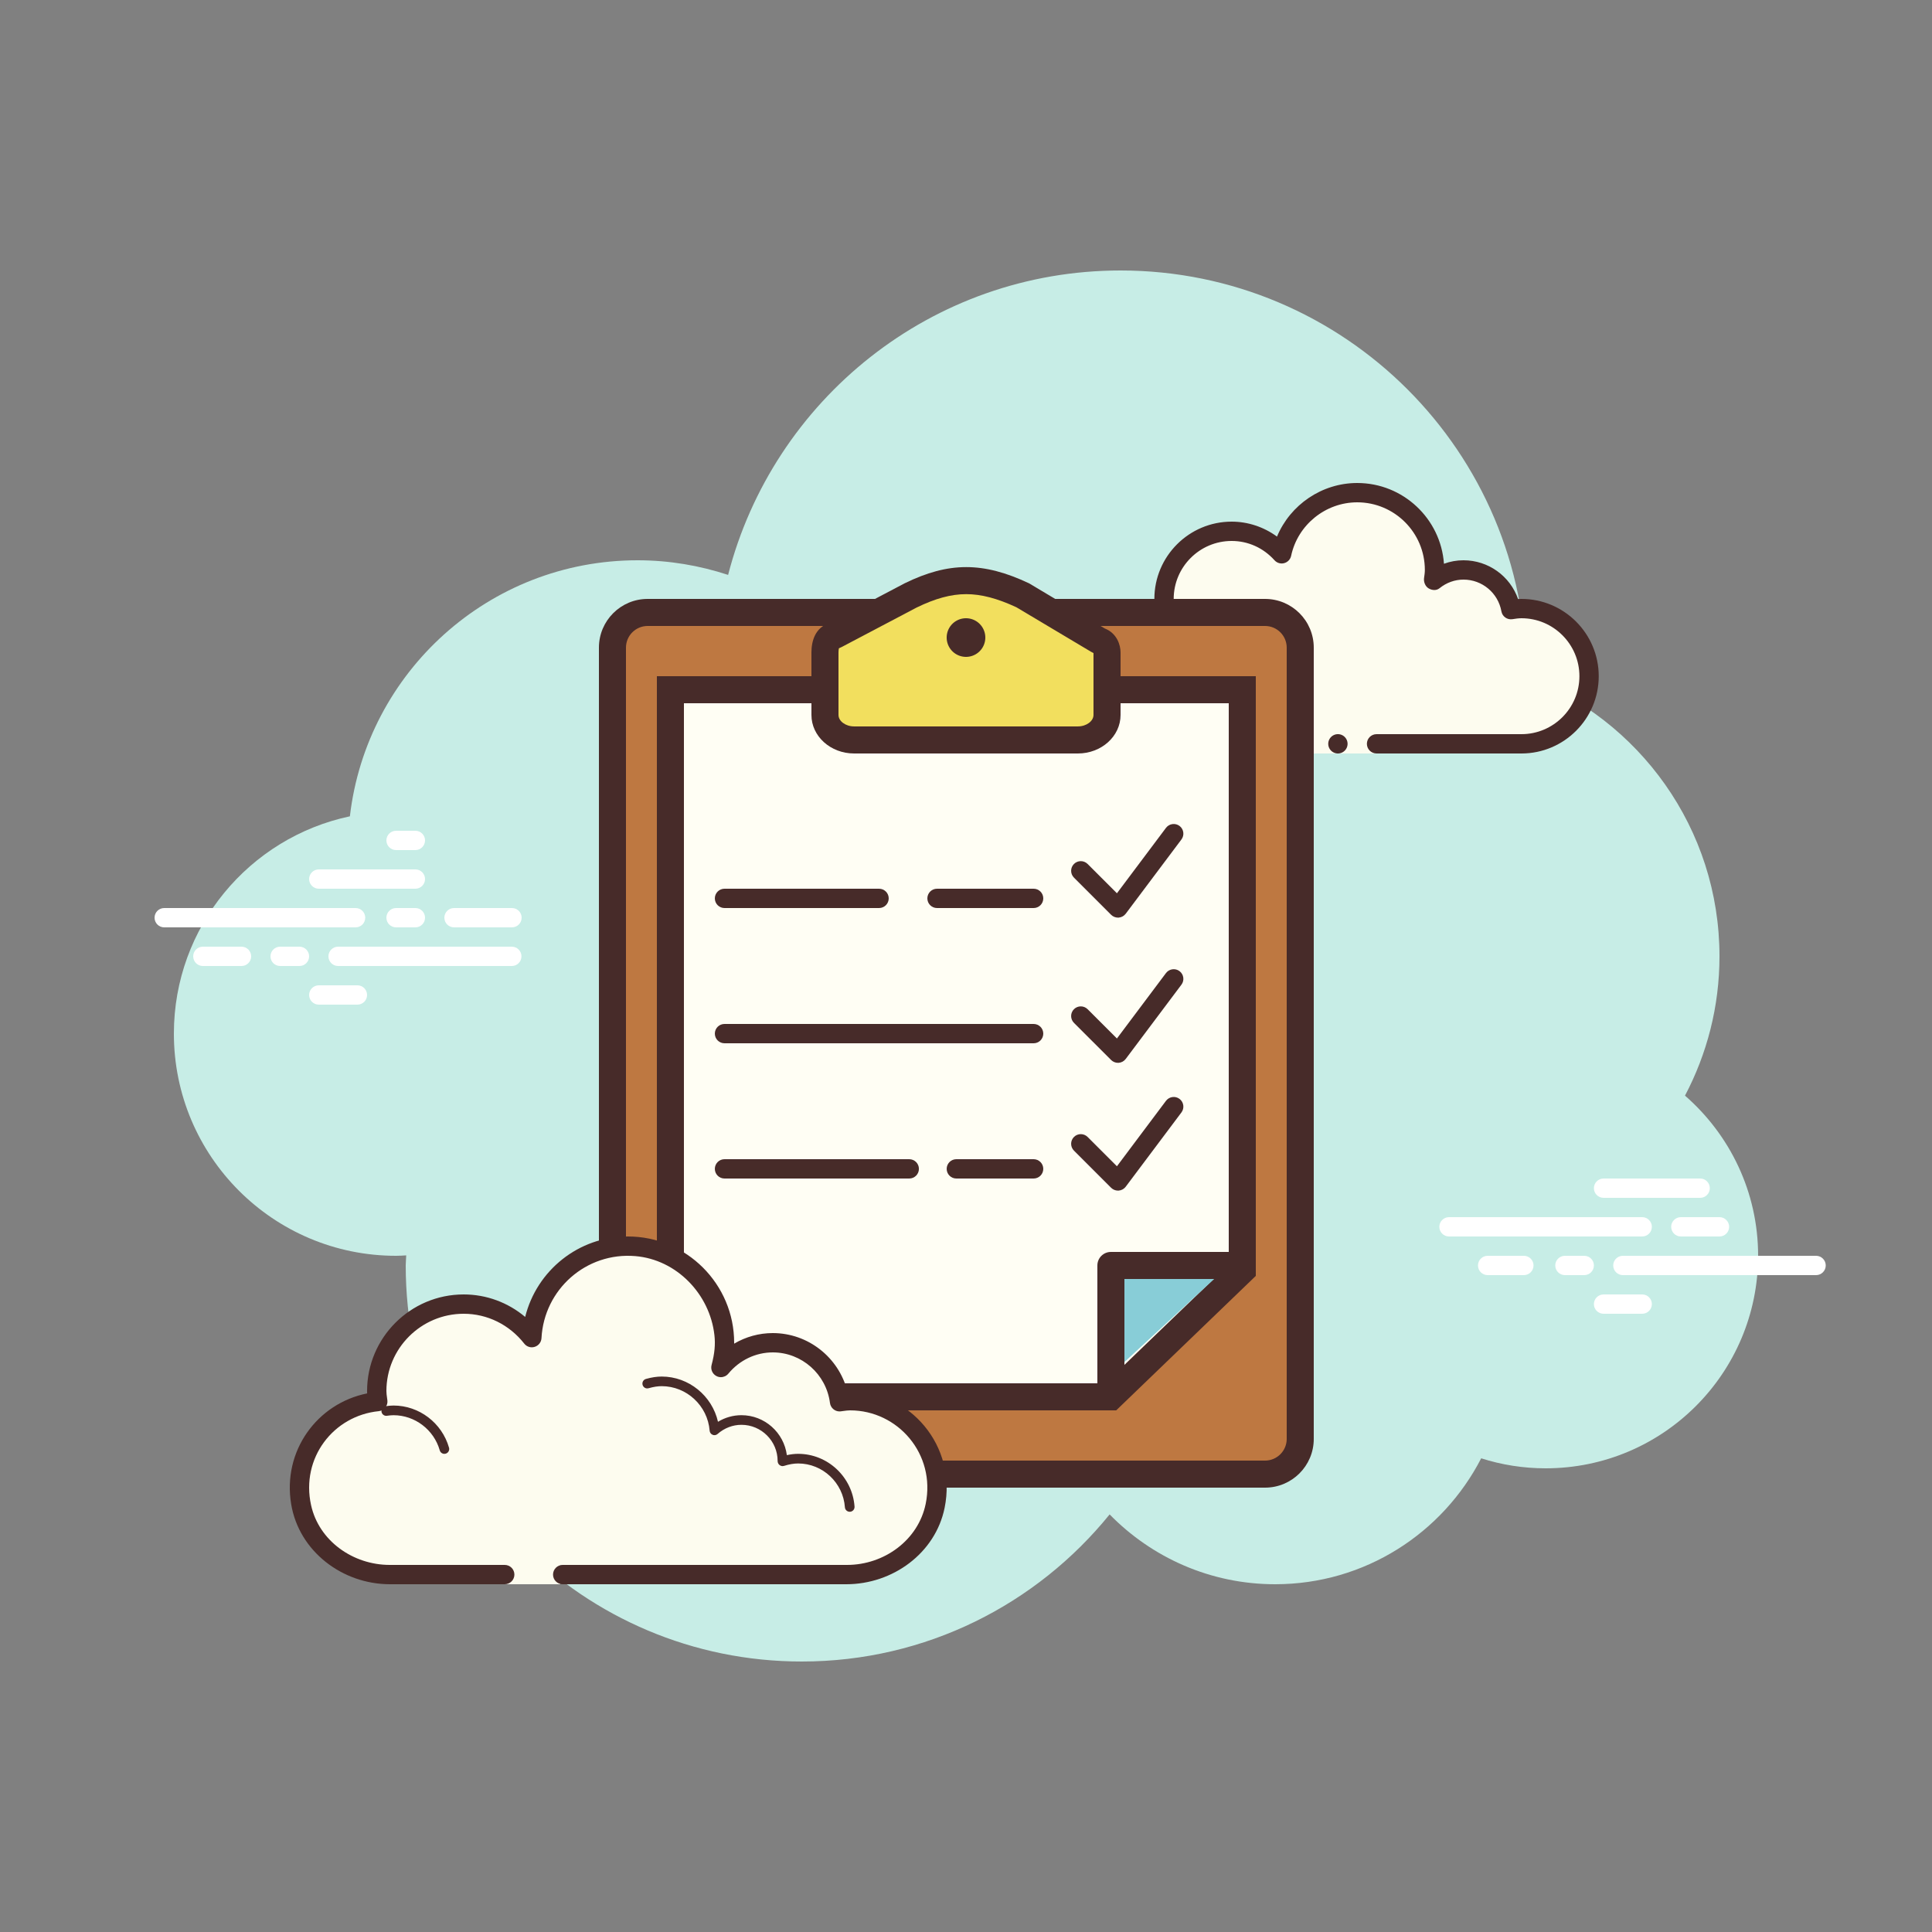 ﻿<?xml version="1.0" encoding="utf-8"?>
<svg xmlns="http://www.w3.org/2000/svg" viewBox="0 0 100 100" width="500" height="500">
  <rect x="0" y="0" width="100" height="100" fill="#808080" stroke="none"/>
  <path fill="#c7ede6" d="M87.215,56.71C88.35,54.555,89,52.105,89,49.5c0-6.621-4.159-12.257-10.001-14.478 C78.999,35.015,79,35.008,79,35c0-11.598-9.402-21-21-21c-9.784,0-17.981,6.701-20.313,15.757C36.211,29.272,34.638,29,33,29 c-7.692,0-14.023,5.793-14.89,13.252C12.906,43.353,9,47.969,9,53.5C9,59.851,14.149,65,20.5,65c0.177,0,0.352-0.012,0.526-0.022 C21.022,65.153,21,65.324,21,65.5C21,76.822,30.178,86,41.5,86c6.437,0,12.175-2.972,15.934-7.614C59.612,80.611,62.64,82,66,82 c4.65,0,8.674-2.65,10.666-6.518C77.718,75.817,78.837,76,80,76c6.075,0,11-4.925,11-11C91,61.689,89.53,58.727,87.215,56.71z" />
  <path fill="#fff" d="M18.405 48H8.5C8.224 48 8 47.776 8 47.5S8.224 47 8.5 47h9.905c.276 0 .5.224.5.5S18.682 48 18.405 48zM21.5 48h-1c-.276 0-.5-.224-.5-.5s.224-.5.5-.5h1c.276 0 .5.224.5.5S21.777 48 21.5 48zM26.491 50H17.5c-.276 0-.5-.224-.5-.5s.224-.5.5-.5h8.991c.276 0 .5.224.5.5S26.767 50 26.491 50zM15.5 50h-1c-.276 0-.5-.224-.5-.5s.224-.5.5-.5h1c.276 0 .5.224.5.5S15.777 50 15.5 50zM12.5 50h-2c-.276 0-.5-.224-.5-.5s.224-.5.5-.5h2c.276 0 .5.224.5.5S12.777 50 12.5 50zM18.5 52h-2c-.276 0-.5-.224-.5-.5s.224-.5.5-.5h2c.276 0 .5.224.5.5S18.776 52 18.5 52zM21.5 43c-.177 0-.823 0-1 0-.276 0-.5.224-.5.5 0 .276.224.5.5.5.177 0 .823 0 1 0 .276 0 .5-.224.5-.5C22 43.224 21.776 43 21.5 43zM21.5 45c-.177 0-4.823 0-5 0-.276 0-.5.224-.5.5 0 .276.224.5.5.5.177 0 4.823 0 5 0 .276 0 .5-.224.5-.5C22 45.224 21.776 45 21.5 45zM26.5 47c-.177 0-2.823 0-3 0-.276 0-.5.224-.5.5 0 .276.224.5.5.5.177 0 2.823 0 3 0 .276 0 .5-.224.5-.5C27 47.224 26.776 47 26.5 47zM85 64H75c-.276 0-.5-.224-.5-.5S74.724 63 75 63h10c.276 0 .5.224.5.5S85.276 64 85 64zM89 64h-2c-.276 0-.5-.224-.5-.5S86.724 63 87 63h2c.276 0 .5.224.5.5S89.276 64 89 64zM94 66H84c-.276 0-.5-.224-.5-.5S83.724 65 84 65h10c.276 0 .5.224.5.5S94.277 66 94 66zM82 66h-1c-.276 0-.5-.224-.5-.5S80.724 65 81 65h1c.276 0 .5.224.5.5S82.276 66 82 66zM78.875 66H77c-.276 0-.5-.224-.5-.5S76.724 65 77 65h1.875c.276 0 .5.224.5.5S79.151 66 78.875 66zM88 62h-5c-.276 0-.5-.224-.5-.5S82.724 61 83 61h5c.276 0 .5.224.5.5S88.277 62 88 62zM85 68h-2c-.276 0-.5-.224-.5-.5S82.724 67 83 67h2c.276 0 .5.224.5.5S85.276 68 85 68z" />
  <path fill="#fdfcef" d="M64.25,38.5c0,0-1.567,0-3.5,0s-3.5-1.567-3.5-3.5c0-1.781,1.335-3.234,3.055-3.455 C60.277,31.366,60.25,31.187,60.25,31c0-1.933,1.567-3.5,3.5-3.5c1.032,0,1.95,0.455,2.59,1.165 c0.384-1.808,1.987-3.165,3.91-3.165c2.209,0,4,1.791,4,4c0,0.191-0.03,0.374-0.056,0.558c0.428-0.344,0.965-0.558,1.556-0.558 c1.228,0,2.245,0.887,2.455,2.055c0.179-0.028,0.358-0.055,0.545-0.055c1.933,0,3.5,1.567,3.5,3.5s-1.567,3.5-3.5,3.5 s-7.5,0-7.5,0V39h-7V38.5z" />
  <path fill="#472b29" d="M62.5 34c.138 0 .25-.112.25-.25 0-1.223-.995-2.218-2.218-2.218-.034.009-.737-.001-1.244.136-.133.036-.212.173-.176.306.036.134.173.213.306.176.444-.12 1.1-.12 1.113-.118.948 0 1.719.771 1.719 1.718C62.25 33.888 62.362 34 62.5 34zM69.25 38A.5.5 0 1 0 69.25 39 .5.5 0 1 0 69.25 38z" />
  <path fill="#472b29" d="M60.75,39h3.5c0.276,0,0.5-0.224,0.5-0.5s-0.224-0.5-0.5-0.5h-3.5c-1.654,0-3-1.346-3-3 c0-1.496,1.125-2.768,2.618-2.959c0.134-0.018,0.255-0.088,0.336-0.196s0.115-0.244,0.094-0.377 C60.775,31.314,60.75,31.16,60.75,31c0-1.654,1.346-3,3-3c0.85,0,1.638,0.355,2.219,1c0.125,0.139,0.321,0.198,0.5,0.148 c0.182-0.049,0.321-0.195,0.36-0.379C67.17,27.165,68.609,26,70.25,26c1.93,0,3.5,1.57,3.5,3.5c0,0.143-0.021,0.28-0.041,0.418 c-0.029,0.203,0.063,0.438,0.242,0.54c0.179,0.102,0.396,0.118,0.556-0.01C74.872,30.155,75.301,30,75.75,30 c0.966,0,1.792,0.691,1.963,1.644c0.048,0.267,0.296,0.446,0.569,0.405C78.436,32.025,78.59,32,78.75,32c1.654,0,3,1.346,3,3 s-1.346,3-3,3h-7.5c-0.276,0-0.5,0.224-0.5,0.5s0.224,0.5,0.5,0.5h7.5c2.206,0,4-1.794,4-4s-1.794-4-4-4 c-0.059,0-0.116,0.002-0.174,0.006C78.162,29.82,77.039,29,75.75,29c-0.349,0-0.689,0.061-1.011,0.18 C74.574,26.847,72.624,25,70.25,25c-1.831,0-3.466,1.127-4.153,2.774C65.417,27.276,64.595,27,63.75,27c-2.206,0-4,1.794-4,4 c0,0.048,0.001,0.095,0.004,0.142C58.011,31.59,56.75,33.169,56.75,35C56.75,37.206,58.544,39,60.75,39z" />
  <path fill="#472b29" d="M66.25,38c0.159,0,0.841,0,1,0c0.276,0,0.5,0.224,0.5,0.5c0,0.276-0.224,0.5-0.5,0.5 c-0.159,0-0.841,0-1,0c-0.276,0-0.5-0.224-0.5-0.5C65.75,38.224,65.974,38,66.25,38z" />
  <g>
    <path fill="#be7841" d="M33.521,76.3c-1.004,0-1.821-0.817-1.821-1.821V33.521c0-1.004,0.817-1.821,1.821-1.821h31.957 c1.004,0,1.821,0.817,1.821,1.821v40.957c0,1.004-0.817,1.821-1.821,1.821H33.521z" />
    <path fill="#472b29" d="M65.478,32.4c0.619,0,1.122,0.503,1.122,1.122v40.956c0,0.619-0.503,1.122-1.122,1.122H33.522 c-0.619,0-1.122-0.503-1.122-1.122V33.522c0-0.619,0.503-1.122,1.122-1.122H65.478 M65.478,31H33.522 C32.129,31,31,32.129,31,33.522v40.956C31,75.871,32.129,77,33.522,77h31.956C66.871,77,68,75.871,68,74.478V33.522 C68,32.129,66.871,31,65.478,31L65.478,31z" />
  </g>
  <g>
    <path fill="#fffef4" d="M34.7 72.3L34.7 35.7 64.3 35.7 64.3 65.742 57.491 72.3z" />
    <path fill="#472b29" d="M63.6,36.4v29.045L57.209,71.6H35.4V36.4H63.6 M65,35H34v38h23.774L65,66.04V35L65,35z" />
  </g>
  <g>
    <path fill="#88cdd7" d="M63.062 66L57.996 70.688 57.967 66z" />
  </g>
  <g>
    <path fill="#f2df5e" d="M44.208,38.3c-0.831,0-1.508-0.58-1.508-1.293v-3.233c0-0.712,0.33-0.822,0.438-0.858 c0.036-0.013,0.071-0.027,0.104-0.045l3.907-2.059c1.053-0.515,1.967-0.759,2.86-0.759c0.896,0,1.835,0.246,2.952,0.772 l3.866,2.309c0.033,0.02,0.067,0.036,0.103,0.05c0.358,0.141,0.368,0.544,0.368,0.59v3.233c0,0.713-0.677,1.293-1.508,1.293 H44.208z" />
    <path fill="#472b29" d="M50.011,30.753c0.775,0,1.6,0.216,2.594,0.677l3.865,2.304c0.042,0.025,0.085,0.048,0.129,0.068 v3.204c0,0.321-0.37,0.593-0.808,0.593H44.208c-0.438,0-0.808-0.272-0.808-0.593v-3.234c0-0.101,0.011-0.173,0.022-0.217 c0.05-0.02,0.099-0.042,0.147-0.067l3.87-2.039C48.411,30.974,49.228,30.753,50.011,30.753 M50.011,29.353 c-1.027,0-2.043,0.28-3.187,0.839l-3.907,2.058C42.187,32.495,42,33.188,42,33.773v3.234C42,38.108,42.989,39,44.208,39h11.583 C57.011,39,58,38.108,58,37.007v-3.234c0-0.388-0.188-0.996-0.813-1.241l-3.925-2.34C52.076,29.633,51.038,29.353,50.011,29.353 L50.011,29.353z" />
  </g>
  <g>
    <path fill="#472b29" d="M50 32A1 1 0 1 0 50 34A1 1 0 1 0 50 32Z" />
  </g>
  <g>
    <path fill="#472b29" d="M53.5,47h-5c-0.276,0-0.5-0.224-0.5-0.5s0.224-0.5,0.5-0.5h5c0.276,0,0.5,0.224,0.5,0.5 S53.776,47,53.5,47z" />
  </g>
  <g>
    <path fill="#472b29" d="M45.5,47h-8c-0.276,0-0.5-0.224-0.5-0.5s0.224-0.5,0.5-0.5h8c0.276,0,0.5,0.224,0.5,0.5 S45.776,47,45.5,47z" />
  </g>
  <g>
    <path fill="#472b29" d="M53.5,54h-16c-0.276,0-0.5-0.224-0.5-0.5s0.224-0.5,0.5-0.5h16c0.276,0,0.5,0.224,0.5,0.5 S53.776,54,53.5,54z" />
  </g>
  <g>
    <path fill="#472b29" d="M47.063,61H37.5c-0.276,0-0.5-0.224-0.5-0.5s0.224-0.5,0.5-0.5h9.563c0.276,0,0.5,0.224,0.5,0.5 S47.339,61,47.063,61z" />
  </g>
  <g>
    <path fill="#472b29" d="M53.5,61h-4c-0.276,0-0.5-0.224-0.5-0.5s0.224-0.5,0.5-0.5h4c0.276,0,0.5,0.224,0.5,0.5 S53.776,61,53.5,61z" />
  </g>
  <g>
    <path fill="#472b29" d="M57.866,47.496c-0.132,0-0.26-0.053-0.354-0.146l-1.924-1.924c-0.195-0.195-0.195-0.512,0-0.707 s0.512-0.195,0.707,0l1.517,1.517l2.539-3.386c0.167-0.221,0.481-0.265,0.7-0.101c0.221,0.166,0.266,0.479,0.101,0.7l-2.886,3.847 c-0.088,0.116-0.221,0.188-0.365,0.199C57.89,47.496,57.878,47.496,57.866,47.496z" />
  </g>
  <g>
    <path fill="#472b29" d="M57.866,55.012c-0.132,0-0.26-0.053-0.354-0.146l-1.924-1.923c-0.195-0.195-0.195-0.512,0-0.707 s0.512-0.195,0.707,0l1.517,1.516l2.539-3.386c0.167-0.221,0.481-0.265,0.7-0.101c0.221,0.166,0.266,0.479,0.101,0.7l-2.886,3.847 c-0.087,0.116-0.221,0.188-0.365,0.199C57.89,55.012,57.878,55.012,57.866,55.012z" />
  </g>
  <g>
    <path fill="#472b29" d="M57.866,61.626c-0.132,0-0.26-0.053-0.354-0.146l-1.924-1.924c-0.195-0.195-0.195-0.512,0-0.707 s0.512-0.195,0.707,0l1.517,1.517l2.539-3.387c0.167-0.221,0.481-0.266,0.7-0.101c0.221,0.166,0.266,0.479,0.101,0.7l-2.886,3.848 c-0.087,0.116-0.221,0.188-0.365,0.199C57.89,61.626,57.878,61.626,57.866,61.626z" />
  </g>
  <g>
    <path fill="#472b29" d="M58.2,72h-1.4v-6.5c0-0.387,0.313-0.7,0.7-0.7H64v1.4h-5.8V72z" />
  </g>
  <g>
    <path fill="#fdfcef" d="M26,81h-5.75c-2.485,0.75-4.5-1.265-4.5-3.75c0-2.333,1.782-4.229,4.055-4.455 c-0.022-0.181-0.055-0.358-0.055-0.545c0-2.485,2.015-4.5,4.5-4.5c1.438,0,2.703,0.686,3.527,1.736 c0.14-2.636,2.302-4.736,4.973-4.736c2.761,0,5,2.239,5,5c0,0.446-0.077,0.87-0.187,1.282c0.642-0.777,1.6-1.282,2.687-1.282 c1.781,0,3.234,1.335,3.455,3.055c0.181-0.022,0.358-0.055,0.545-0.055c2.485,0,4.5,2.015,4.5,4.5s-2.015,4.5-4.5,3.75h-9.5H29v1 h-3V81z" />
    <path fill="#472b29" d="M32.5,64c3.033,0,5.5,2.467,5.5,5.5c0,0.016,0,0.031,0,0.047C38.602,69.192,39.29,69,40,69 c1.831,0,3.411,1.261,3.858,3.005C43.905,72.002,43.952,72,44,72c3.099,0,5.549,2.834,4.893,6.047 C48.413,80.398,46.204,82,43.804,82l-14.679,0c-0.276,0-0.5-0.224-0.5-0.5c0-0.276,0.224-0.5,0.5-0.5h14.718 c1.92,0,3.687-1.282,4.071-3.163C48.439,75.267,46.479,73,44,73c-0.117,0-0.23,0.017-0.343,0.032l-0.141,0.019 c-0.021,0.003-0.041,0.004-0.062,0.004c-0.246,0-0.462-0.185-0.495-0.437C42.768,71.125,41.496,70,40,70 c-0.885,0-1.723,0.401-2.301,1.1c-0.098,0.118-0.241,0.182-0.386,0.182c-0.078,0-0.156-0.018-0.228-0.056 c-0.209-0.107-0.314-0.346-0.254-0.573c0.16-0.6,0.202-1.069,0.147-1.549c-0.24-2.127-1.959-3.909-4.092-4.088 c-2.551-0.215-4.725,1.728-4.859,4.246c-0.011,0.208-0.15,0.387-0.349,0.45c-0.05,0.016-0.101,0.024-0.152,0.024 c-0.15,0-0.296-0.069-0.392-0.192C26.362,68.563,25.221,68,24,68c-2.206,0-4,1.794-4,4c0,0.117,0.017,0.23,0.032,0.343 l0.019,0.141c0.016,0.134-0.022,0.268-0.106,0.373c-0.084,0.105-0.207,0.172-0.34,0.185c-2.352,0.234-4.042,2.429-3.504,4.865 C16.509,79.76,18.275,81,20.173,81l5.952,0c0.276,0,0.5,0.224,0.5,0.5c0,0.276-0.224,0.5-0.5,0.5h-5.938 c-2.467,0-4.708-1.704-5.115-4.138c-0.462-2.763,1.344-5.22,3.931-5.74C19.001,72.082,19,72.041,19,72c0-2.757,2.243-5,5-5 c1.176,0,2.293,0.416,3.183,1.164C27.781,65.76,29.945,64,32.5,64L32.5,64z" />
    <path fill="#472b29" d="M34.25 71.25c1.403 0 2.609.999 2.913 2.341.367-.222.786-.341 1.212-.341 1.202 0 2.198.897 2.353 2.068.203-.045.396-.068.585-.068 1.529 0 2.811 1.2 2.918 2.732.009.138-.094.257-.232.267-.006 0-.012 0-.018 0-.13 0-.24-.101-.249-.232-.089-1.271-1.151-2.268-2.419-2.268-.229 0-.47.042-.738.127-.022.007-.045.01-.067.01-.055 0-.11-.02-.156-.054-.064-.047-.102-.129-.102-.209 0-1.034-.841-1.875-1.875-1.875-.447 0-.885.168-1.231.473-.047.041-.106.063-.165.063-.032 0-.063-.006-.093-.019-.088-.035-.148-.117-.155-.212-.102-1.292-1.191-2.305-2.479-2.305-.208 0-.425.034-.682.107-.023.007-.047.01-.07.01-.109 0-.207-.073-.239-.182-.038-.133.039-.271.172-.309C33.733 71.29 33.994 71.25 34.25 71.25L34.25 71.25zM20.367 72.75c1.326 0 2.508.897 2.874 2.182.038.133-.039.271-.172.309-.023.007-.046.01-.068.01-.109 0-.209-.072-.24-.182-.305-1.071-1.289-1.818-2.393-1.818-.117 0-.23.014-.342.029-.012.002-.023.003-.035.003-.121 0-.229-.092-.246-.217-.019-.137.077-.263.214-.281C20.092 72.766 20.228 72.75 20.367 72.75L20.367 72.75z" />
  </g>
</svg>